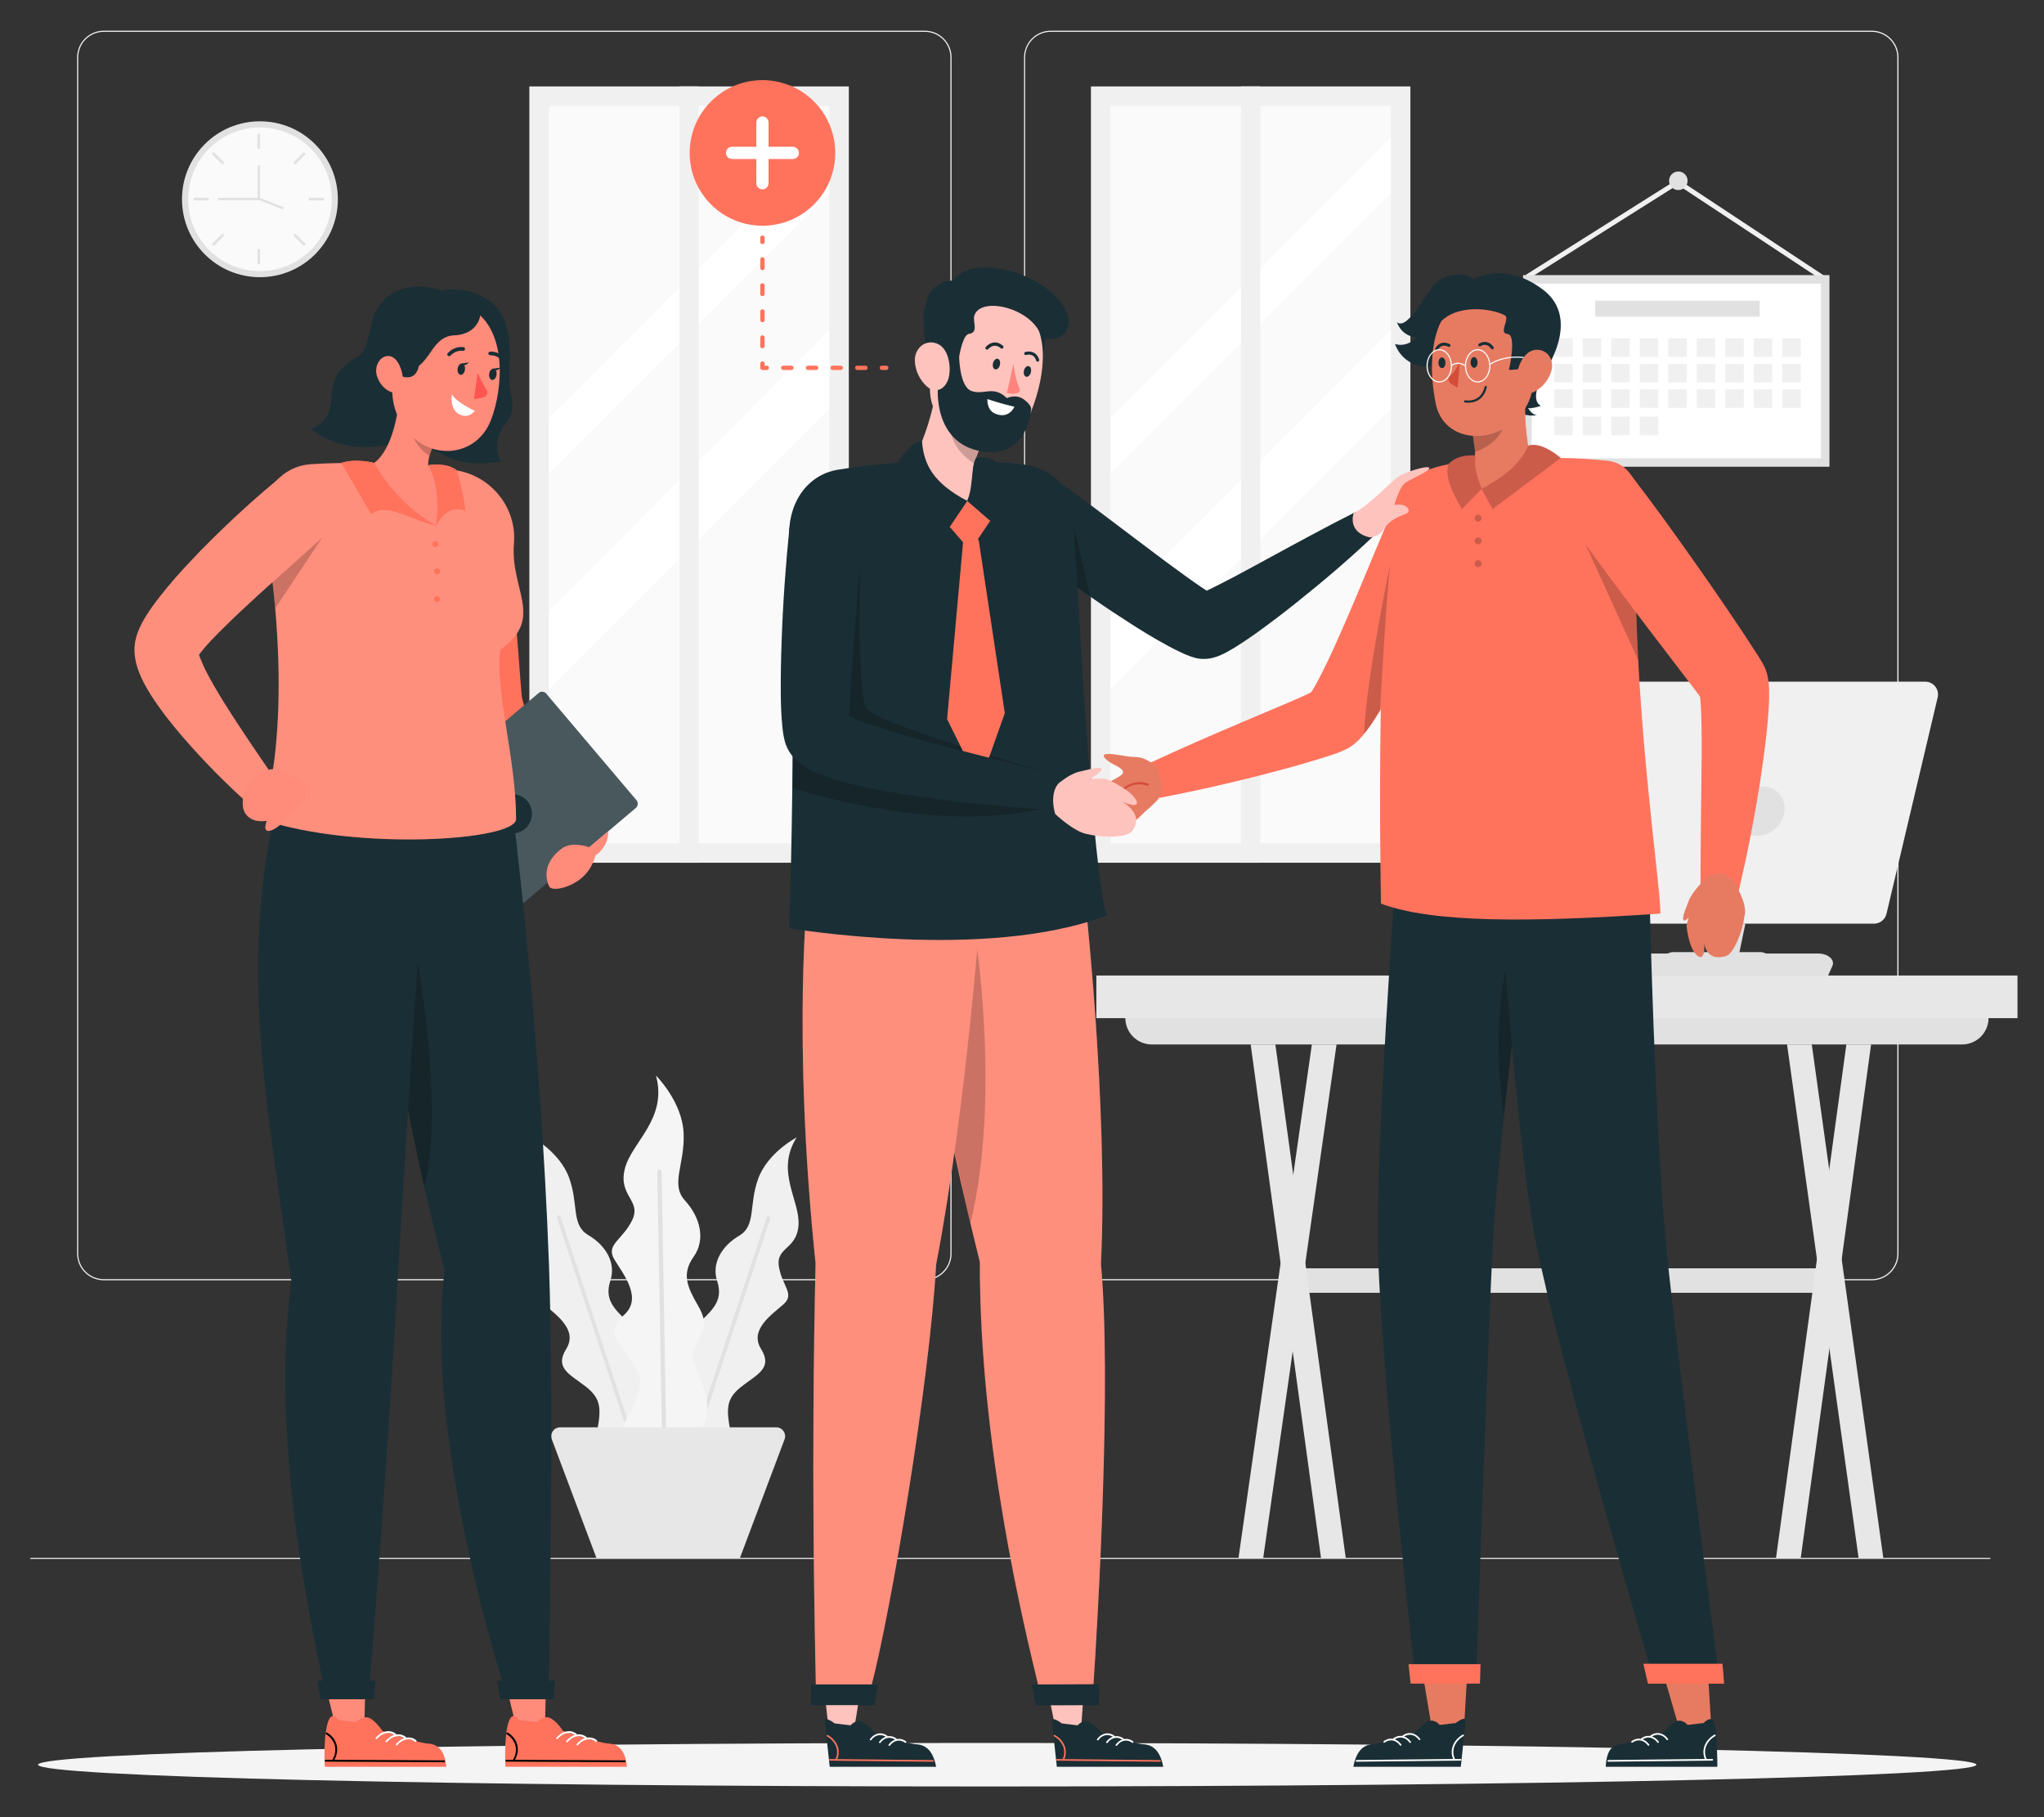 <?xml version="1.0" encoding="UTF-8"?>
<svg id="Layer_2" data-name="Layer 2" xmlns="http://www.w3.org/2000/svg" viewBox="0 0 540 480">
  <rect x="0" y="0" width="540" height="480" fill="#333333" stroke="none"/>
  <defs>
    <style>
      .cls-1 {
        fill: #ff735d;
      }

      .cls-1, .cls-2, .cls-3, .cls-4, .cls-5, .cls-6, .cls-7, .cls-8, .cls-9, .cls-10, .cls-11, .cls-12, .cls-13, .cls-14, .cls-15, .cls-16, .cls-17, .cls-18, .cls-19 {
        stroke-width: 0px;
      }

      .cls-2 {
        fill: #d54c38;
      }

      .cls-3 {
        fill: #e1e1e1;
      }

      .cls-4 {
        fill: #ff8b7b;
      }

      .cls-20, .cls-9, .cls-19 {
        opacity: .2;
      }

      .cls-6 {
        fill: #f5f5f5;
      }

      .cls-7 {
        fill: #f0f0f0;
      }

      .cls-8 {
        fill: none;
      }

      .cls-10 {
        fill: #1a2e35;
      }

      .cls-11 {
        fill: #e7e7e7;
      }

      .cls-12, .cls-19 {
        fill: #fff;
      }

      .cls-13 {
        fill: #fafafa;
      }

      .cls-14 {
        fill: #ff5551;
      }

      .cls-15 {
        fill: #f4f4f4;
      }

      .cls-16 {
        fill: #ffc3bd;
      }

      .cls-17 {
        fill: #e67b62;
      }

      .cls-18 {
        fill: #ff847f;
      }
    </style>
  </defs>
  <g id="Layer_2-2" data-name="Layer 2">
    <g>
      <g>
        <g>
          <g>
            <g>
              <path class="cls-7" d="m494.52,338.18h-216.94c-3.88,0-7.04-3.16-7.04-7.04V15.15c0-3.88,3.16-7.04,7.04-7.04h216.94c3.88,0,7.04,3.16,7.04,7.04v315.99c0,3.88-3.16,7.04-7.04,7.04ZM277.57,8.41c-3.71,0-6.74,3.02-6.74,6.74v315.99c0,3.71,3.02,6.74,6.74,6.74h216.94c3.71,0,6.74-3.02,6.74-6.74V15.15c0-3.71-3.02-6.74-6.74-6.74h-216.94Z"/>
              <path class="cls-7" d="m244.35,338.18H27.41c-3.88,0-7.04-3.16-7.04-7.04V15.15c0-3.88,3.16-7.04,7.04-7.04h216.94c3.88,0,7.04,3.16,7.04,7.04v315.99c0,3.88-3.16,7.04-7.04,7.04ZM27.41,8.41c-3.71,0-6.74,3.02-6.74,6.74v315.99c0,3.71,3.02,6.74,6.74,6.74h216.94c3.71,0,6.74-3.02,6.74-6.74V15.15c0-3.71-3.02-6.74-6.74-6.74H27.41Z"/>
            </g>
            <rect class="cls-3" x="8" y="411.48" width="517.82" height=".3"/>
          </g>
          <g>
            <g>
              <path class="cls-3" d="m525.35,268.9h-228.05c0,3.86,3.13,6.99,6.99,6.99h214.07c3.86,0,6.99-3.13,6.99-6.99h0Z"/>
              <rect class="cls-3" x="344.15" y="335.02" width="136.4" height="6.47"/>
              <polygon class="cls-11" points="475.73 411.56 494.32 275.89 487.79 275.89 469.2 411.56 475.73 411.56"/>
              <polygon class="cls-11" points="491.02 411.56 472.12 275.89 478.65 275.89 497.55 411.56 491.02 411.56"/>
              <polygon class="cls-11" points="333.72 411.56 353.1 275.89 346.58 275.89 327.19 411.56 333.72 411.56"/>
              <polygon class="cls-11" points="349 411.56 330.41 275.89 336.94 275.89 355.53 411.56 349 411.56"/>
              <rect class="cls-11" x="289.65" y="257.68" width="243.35" height="11.26"/>
            </g>
            <g>
              <path class="cls-3" d="m377.35,257.72h105.6l1.15-2.59c.72-1.63-1.16-3.26-3.77-3.26h-97.44c-1.75,0-3.28.75-3.77,1.85l-1.77,4Z"/>
              <path class="cls-7" d="m511.91,184.21l-13.52,57.17c-.36,1.52-1.72,2.6-3.29,2.6h-83.27c-2.18,0-3.79-2.03-3.29-4.15l13.52-57.17c.36-1.52,1.72-2.6,3.29-2.6h83.27c2.18,0,3.79,2.03,3.29,4.15Z"/>
              <path class="cls-3" d="m471.45,214.26c-.4,3.6-3.64,6.52-7.23,6.52s-6.19-2.92-5.8-6.52c.4-3.6,3.64-6.52,7.23-6.52s6.19,2.92,5.8,6.52Z"/>
              <path class="cls-3" d="m428.65,180.06l-14.39,63.92h-2.42c-2.18,0-3.79-2.03-3.29-4.15l13.52-57.17c.36-1.52,1.72-2.6,3.29-2.6h3.3Z"/>
              <polygon class="cls-3" points="452.77 243.98 449.93 257.56 458.28 257.56 461.11 243.98 452.77 243.98"/>
              <path class="cls-3" d="m437.76,255.26l1.71-2.4c.61-.86,1.6-1.37,2.65-1.37h22.88c1.21,0,2.32.67,2.88,1.74l1.15,2.2c.54,1.03-.21,2.26-1.37,2.26h-28.63c-1.26,0-1.99-1.42-1.26-2.44Z"/>
            </g>
          </g>
          <g>
            <polygon class="cls-7" points="403.76 73.7 403.07 72.61 443.26 47.29 482.46 73.18 481.75 74.25 443.24 48.82 403.76 73.7"/>
            <g>
              <rect class="cls-3" x="402.38" y="72.67" width="80.94" height="50.62"/>
              <rect class="cls-12" x="419.78" y="59.76" width="46.14" height="76.45" transform="translate(540.84 -344.86) rotate(90)"/>
              <g>
                <g>
                  <rect class="cls-7" x="410.6" y="89.38" width="4.89" height="4.89"/>
                  <rect class="cls-7" x="418.13" y="89.38" width="4.89" height="4.89"/>
                  <rect class="cls-7" x="425.66" y="89.38" width="4.89" height="4.89"/>
                  <rect class="cls-7" x="433.2" y="89.38" width="4.89" height="4.89"/>
                  <rect class="cls-7" x="440.73" y="89.38" width="4.89" height="4.89"/>
                  <rect class="cls-7" x="448.26" y="89.38" width="4.89" height="4.89"/>
                  <rect class="cls-7" x="455.79" y="89.38" width="4.89" height="4.89"/>
                  <rect class="cls-7" x="463.32" y="89.38" width="4.89" height="4.89"/>
                  <rect class="cls-7" x="470.85" y="89.38" width="4.89" height="4.89"/>
                </g>
                <g>
                  <rect class="cls-7" x="410.6" y="96.11" width="4.89" height="4.89"/>
                  <rect class="cls-7" x="418.13" y="96.11" width="4.89" height="4.89"/>
                  <rect class="cls-7" x="425.66" y="96.11" width="4.89" height="4.89"/>
                  <rect class="cls-7" x="433.2" y="96.11" width="4.89" height="4.89"/>
                  <rect class="cls-7" x="440.73" y="96.11" width="4.89" height="4.89"/>
                  <rect class="cls-7" x="448.26" y="96.11" width="4.89" height="4.89"/>
                  <rect class="cls-7" x="455.79" y="96.11" width="4.89" height="4.89"/>
                  <rect class="cls-7" x="463.32" y="96.11" width="4.89" height="4.89"/>
                  <rect class="cls-7" x="470.85" y="96.11" width="4.89" height="4.89"/>
                </g>
                <g>
                  <rect class="cls-7" x="410.6" y="102.83" width="4.89" height="4.89"/>
                  <rect class="cls-7" x="418.13" y="102.83" width="4.89" height="4.89"/>
                  <rect class="cls-7" x="425.66" y="102.83" width="4.89" height="4.89"/>
                  <rect class="cls-7" x="433.2" y="102.83" width="4.89" height="4.89"/>
                  <rect class="cls-7" x="440.73" y="102.83" width="4.89" height="4.89"/>
                  <rect class="cls-7" x="448.26" y="102.83" width="4.89" height="4.89"/>
                  <rect class="cls-7" x="455.79" y="102.83" width="4.89" height="4.89"/>
                  <rect class="cls-7" x="463.32" y="102.83" width="4.89" height="4.89"/>
                  <rect class="cls-7" x="470.85" y="102.83" width="4.89" height="4.89"/>
                </g>
                <g>
                  <rect class="cls-7" x="410.6" y="110.06" width="4.89" height="4.89"/>
                  <rect class="cls-7" x="418.13" y="110.06" width="4.89" height="4.89"/>
                  <rect class="cls-7" x="425.66" y="110.06" width="4.89" height="4.89"/>
                  <rect class="cls-7" x="433.2" y="110.06" width="4.89" height="4.89"/>
                </g>
              </g>
              <rect class="cls-3" x="421.44" y="79.43" width="43.46" height="4.22"/>
            </g>
            <path class="cls-3" d="m445.84,47.75c0,1.36-1.1,2.45-2.45,2.45s-2.45-1.1-2.45-2.45,1.1-2.45,2.45-2.45,2.45,1.1,2.45,2.45Z"/>
          </g>
          <g>
            <rect class="cls-7" x="288.21" y="22.83" width="84.4" height="205.06"/>
            <rect class="cls-13" x="293.36" y="27.98" width="74.1" height="194.77"/>
            <polygon class="cls-12" points="367.46 36.33 367.46 51.03 293.36 125.14 293.36 110.43 367.46 36.33"/>
            <polygon class="cls-12" points="367.46 87.18 367.46 107.92 293.36 182.02 293.36 161.27 367.46 87.18"/>
            <rect class="cls-7" x="327.86" y="22.83" width="5.1" height="205.06"/>
          </g>
          <g>
            <rect class="cls-7" x="139.85" y="22.83" width="84.4" height="205.06"/>
            <rect class="cls-13" x="145" y="27.98" width="74.1" height="194.77"/>
            <polygon class="cls-12" points="219.1 36.33 219.1 51.03 145 125.14 145 110.43 219.1 36.33"/>
            <polygon class="cls-12" points="219.1 87.18 219.1 107.92 145 182.02 145 161.27 219.1 87.18"/>
            <rect class="cls-7" x="179.5" y="22.83" width="5.1" height="205.06"/>
          </g>
          <g>
            <g>
              <path class="cls-7" d="m166.16,384.09s-10.2,2.26-8.68-4.86c1.52-7.12,1.4-9.74-2.74-12.98-4.15-3.23-8.32-4.83-5.14-9.95,3.17-5.12-2.85-9.1-5.96-11.86-3.11-2.76.4-4.84,1.23-10.05.82-5.21-4.78-4.43-5.22-10.99-.44-6.56,6.23-14.24.49-23.27,0,0,7.7,3.99,10.23,11.01,2.53,7.02.49,12.43,5.04,15.1,4.55,2.67,7.4,7.28,5.85,12.01-1.55,4.73.65,7.24,4.38,10.7,3.73,3.45,2.74,4.82,2.27,9.04-.46,4.22.47,3.22,4.74,8.99,4.27,5.77,4.38,15.22-6.48,17.11Z"/>
              <path class="cls-3" d="m167.61,383.77s-.04-.07-.05-.11l-20.41-61.95c-.09-.27.06-.55.32-.64,0,0,0,0,0,0,.26-.08.55.06.63.33l20.41,61.95s.02.1.03.15l-.94.28Z"/>
            </g>
            <g>
              <path class="cls-7" d="m184.57,383.96s10.15,2.25,8.64-4.83c-1.51-7.08-1.4-9.69,2.73-12.91,4.12-3.22,8.27-4.81,5.12-9.9-3.16-5.09,2.83-9.06,5.93-11.8,3.1-2.74-.4-4.81-1.22-9.99-.82-5.18,4.76-4.41,5.19-10.94.44-6.53-6.2-14.16-.49-23.15,0,0-7.66,3.97-10.18,10.95-2.52,6.98-.49,12.37-5.01,15.02-4.53,2.65-7.36,7.24-5.82,11.95,1.54,4.71-.65,7.2-4.36,10.64-3.71,3.43-2.72,4.8-2.26,9,.46,4.2-.46,3.21-4.71,8.94-4.25,5.74-4.36,15.14,6.44,17.02Z"/>
              <path class="cls-3" d="m182.19,383.37c0-.05,0-.1.03-.15l20.3-61.62c.09-.26.37-.41.63-.33,0,0,0,0,0,0,.26.09.41.37.32.64l-20.3,61.62s-.03.08-.05.11l-.93-.28Z"/>
            </g>
            <g>
              <path class="cls-6" d="m173.3,382.67s-11.68-.97-7.69-8.09c3.99-7.12,4.74-9.97,1.37-14.81-3.37-4.84-7.3-7.94-2.2-12.37,5.1-4.43-.03-10.7-2.45-14.68-2.42-3.99,2.04-5.05,4.65-10.35,2.61-5.31-3.65-6.33-1.94-13.51,1.71-7.18,11.4-13.18,8.26-24.76,0,0,6.92,6.84,7.3,15.19.38,8.35-3.61,13.48.38,17.85,3.99,4.37,5.51,10.25,2.28,14.81-3.23,4.56-1.71,7.97,1.14,12.91,2.85,4.94,1.33,6.08-.57,10.44-1.9,4.37-.57,3.61,2.09,11.2,2.66,7.59-.36,17.75-12.62,16.17Z"/>
              <path class="cls-3" d="m174.96,382.81s-.02-.09-.02-.13l-1.29-73.13c0-.31.24-.57.56-.58h.01c.31,0,.56.25.57.56l1.29,73.13c0,.06,0,.12-.02.17l-1.1-.02Z"/>
            </g>
            <path class="cls-11" d="m205.09,377.02h-57.11c-1.64,0-2.78,1.64-2.2,3.18l.85,2.24.53,1.42,1.53,4.07.54,1.42,1.57,4.18.53,1.42,6.28,16.68h37.83l6.28-16.68.53-1.42,1.57-4.18.54-1.42,1.53-4.07.53-1.42.85-2.24c.58-1.54-.56-3.18-2.2-3.18Z"/>
          </g>
          <g>
            <circle class="cls-3" cx="68.67" cy="52.63" r="20.59"/>
            <circle class="cls-13" cx="68.67" cy="52.63" r="18.97" transform="translate(5.41 111.65) rotate(-80.47)"/>
            <g>
              <rect class="cls-3" x="68.01" y="35.39" width=".71" height="3.96"/>
              <rect class="cls-3" x="68.01" y="65.81" width=".71" height="3.96"/>
            </g>
            <g>
              <rect class="cls-3" x="51.18" y="52.22" width="3.96" height=".71"/>
              <rect class="cls-3" x="81.6" y="52.22" width="3.96" height=".71"/>
            </g>
            <g>
              <rect class="cls-3" x="77.15" y="41.47" width="3.96" height=".71" transform="translate(-6.39 68.21) rotate(-45.01)"/>
              <rect class="cls-3" x="55.63" y="62.98" width="3.96" height=".71" transform="translate(-27.91 59.3) rotate(-45.01)"/>
            </g>
            <g>
              <rect class="cls-3" x="57.26" y="39.84" width=".71" height="3.96" transform="translate(-12.7 52.99) rotate(-45)"/>
              <rect class="cls-3" x="78.77" y="61.36" width=".71" height="3.96" transform="translate(-21.61 74.51) rotate(-45.01)"/>
            </g>
            <rect class="cls-3" x="71.17" y="50.11" width=".61" height="7.21" transform="translate(-4.69 100.54) rotate(-68.51)"/>
            <polygon class="cls-3" points="68.67 52.88 57.61 52.88 57.61 52.27 68.06 52.27 68.06 43.69 68.67 43.69 68.67 52.88"/>
          </g>
        </g>
        <path class="cls-15" d="m522.15,466.14c0,3.17-116.58,5.75-260.39,5.75s-251.7-2.57-251.7-5.75,107.89-5.75,251.7-5.75,260.39,2.57,260.39,5.75Z"/>
        <g>
          <circle class="cls-1" cx="201.43" cy="40.39" r="19.23" transform="translate(30.44 154.27) rotate(-45)"/>
          <path class="cls-12" d="m211.07,40.38h0c0,.9-.72,1.62-1.62,1.62h-6.41v6.41c0,.89-.72,1.61-1.61,1.61s-1.62-.72-1.62-1.61v-6.41h-6.41c-.89,0-1.61-.72-1.61-1.61h0c0-.9.72-1.62,1.61-1.62h6.41v-6.41c0-.89.72-1.61,1.62-1.61s1.61.72,1.61,1.61v6.41h6.41c.9,0,1.62.72,1.62,1.61Z"/>
          <path class="cls-1" d="m201.43,64.49c-.32,0-.57-.26-.57-.57v-1.15c0-.32.26-.57.57-.57s.57.26.57.57v1.15c0,.32-.26.57-.57.57Zm.57,26.94v-2.29c0-.32-.26-.57-.57-.57s-.57.26-.57.57v2.29c0,.32.26.57.57.57s.57-.26.57-.57Zm0-6.88v-2.29c0-.32-.26-.57-.57-.57s-.57.26-.57.57v2.29c0,.32.26.57.57.57s.57-.26.57-.57Zm0-6.88v-2.29c0-.32-.26-.57-.57-.57s-.57.26-.57.57v2.29c0,.32.26.57.57.57s.57-.26.57-.57Zm0-6.88v-2.29c0-.32-.26-.57-.57-.57s-.57.26-.57.57v2.29c0,.32.26.57.57.57s.57-.26.57-.57Zm1.15,26.37c0-.32-.26-.57-.57-.57h-.57v-.57c0-.32-.26-.57-.57-.57s-.57.26-.57.57v1.15c0,.32.26.57.57.57h1.15c.32,0,.57-.26.57-.57Zm26.07,0c0-.32-.26-.57-.57-.57h-2.17c-.32,0-.57.26-.57.57s.26.57.57.57h2.17c.32,0,.57-.26.57-.57Zm-6.52,0c0-.32-.26-.57-.57-.57h-2.17c-.32,0-.57.26-.57.57s.26.57.57.57h2.17c.32,0,.57-.26.57-.57Zm-6.52,0c0-.32-.26-.57-.57-.57h-2.17c-.32,0-.57.26-.57.57s.26.57.57.57h2.17c.32,0,.57-.26.57-.57Zm-6.52,0c0-.32-.26-.57-.57-.57h-2.17c-.32,0-.57.26-.57.57s.26.57.57.57h2.17c.32,0,.57-.26.57-.57Zm25.05,0c0-.32-.26-.57-.57-.57h-1.15c-.32,0-.57.26-.57.57s.26.57.57.57h1.15c.32,0,.57-.26.57-.57Z"/>
        </g>
        <g>
          <g>
            <polygon class="cls-17" points="450.95 437.62 452.15 456.91 443.93 457.56 438.41 438.59 450.95 437.62"/>
            <path class="cls-10" d="m445.85,455.64s-1.26-1.56-2.86-1.03c-1.6.53-3.69,3.15-3.69,3.15,0,0-8.67,2.78-11.01,2.93-2.34.15-3.88,1.65-4.07,6h29.49s0-10.23-1-12c-.87-1.54-2.61.44-2.61.44l-4.24.51Z"/>
            <path class="cls-12" d="m424.88,465.35c1.7-.02,3.41-.04,5.11-.06,7.45-.08,14.92-.16,22.37-.23.29,0,.29-.44,0-.44-.5,0-1.01,0-1.51,0,0-.02,0-.03,0-.05-1.08-2.37.17-4.79,2.3-6,.25-.14.03-.52-.22-.37-2.32,1.31-3.59,3.89-2.53,6.43l-3.16.03c-7.45.08-14.91.16-22.36.24-.29,0-.29.44,0,.44Z"/>
            <path class="cls-12" d="m440.3,459.55c-.99-1.39-2.66-1.78-4.06-.73-.23.17-.45-.21-.22-.38,1.61-1.2,3.54-.68,4.66.89.16.23-.22.45-.38.22h0Z"/>
            <path class="cls-12" d="m437.86,460.29c-.99-1.39-2.66-1.78-4.06-.73-.23.17-.45-.21-.22-.38,1.61-1.2,3.54-.68,4.66.89.16.23-.22.45-.38.22h0Z"/>
            <path class="cls-12" d="m435.33,461.03c-.99-1.39-2.66-1.78-4.06-.73-.23.17-.45-.21-.22-.38,1.61-1.2,3.54-.68,4.66.89.16.23-.22.45-.38.22h0Z"/>
          </g>
          <g>
            <polygon class="cls-17" points="387.9 437.42 386.75 456.9 378.45 457.56 375.24 438.4 387.9 437.42"/>
            <path class="cls-10" d="m380.36,455.64s-1.26-1.56-2.86-1.03c-1.6.53-3.69,3.15-3.69,3.15,0,0-8.67,2.78-11.01,2.93-2.34.15-4.39,1.46-5.27,6h28.39s1.12-10.24,1.29-12c.17-1.76-2.61.44-2.61.44l-4.24.51Z"/>
            <path class="cls-12" d="m358.38,465.35c1.7-.02,3.41-.04,5.11-.06,7.45-.08,14.92-.16,22.37-.23.29,0,.29-.44,0-.44-.5,0-1.01,0-1.51,0,0-.02,0-.03,0-.05-1.08-2.37.17-4.79,2.3-6,.25-.14.03-.52-.22-.37-2.32,1.31-3.59,3.89-2.53,6.43l-3.16.03c-7.45.08-14.91.16-22.36.24-.29,0-.29.44,0,.44Z"/>
            <path class="cls-12" d="m374.82,459.55c-.99-1.39-2.66-1.78-4.06-.73-.23.17-.45-.21-.22-.38,1.61-1.2,3.54-.68,4.66.89.16.23-.22.45-.38.22h0Z"/>
            <path class="cls-12" d="m372.37,460.29c-.99-1.39-2.66-1.78-4.06-.73-.23.17-.45-.21-.22-.38,1.61-1.2,3.54-.68,4.66.89.16.23-.22.45-.38.22h0Z"/>
            <path class="cls-12" d="m369.85,461.03c-.99-1.39-2.66-1.78-4.06-.73-.23.17-.45-.21-.22-.38,1.61-1.2,3.54-.68,4.66.89.16.23-.22.45-.38.22h0Z"/>
          </g>
          <path class="cls-10" d="m368.55,234.37s-4.85,65.12-4.53,93.72c.33,29.75,10.03,116.31,10.03,116.31h15.89s2.93-85.04,4.35-114.26c1.55-31.85,11.07-100.99,11.07-100.99l-36.81,5.22Z"/>
          <path class="cls-9" d="m397.33,294.7c1.24-11.68,2.68-23.76,3.98-34.31l-1.86-11.14s-6.23,17.39-2.12,45.45Z"/>
          <path class="cls-1" d="m391.14,439.59c-.03,1.72-.16,5.13-.16,5.13h-18.31l-.55-5.13h19.02Z"/>
          <path class="cls-10" d="m395.66,229.15s4.82,71.72,10.01,98.57c5.68,29.4,31.45,116.68,31.45,116.68h17.18s-11.03-84.67-13.97-113.78c-3.19-31.6-4.57-95.4-4.57-95.4l-40.09-6.07Z"/>
          <path class="cls-1" d="m455.06,439.47c.17,1.76.43,5.26.43,5.26h-20.12l-1.21-5.26h20.89Z"/>
          <path class="cls-1" d="m438.67,241.32c-34.34,2.34-60.16,2.52-73.84-2.64-.95-60.47,1.16-98.08,4.01-107.28.77-2.47,2.45-4.54,4.75-5.71,2.36-1.22,5.98-2.64,10.83-3.36,7.19-1.07,19.1-1.38,27.34-1.36,4.52.01,9.17.36,13,.74,4.75.49,7.86,4.74,7.66,9.52-.41,9.19-.44,18.5-.23,27.62.13,5.26.34,10.44.6,15.52,1.72,32.42,5.82,59.88,5.88,66.95Z"/>
          <path class="cls-9" d="m432.79,174.37l-14.75-32.42,14.15,16.9c.13,5.26.34,10.44.6,15.52Z"/>
          <path class="cls-10" d="m389.39,73.9c-1.81-1.97-7.9-2.14-10.8,1.66-3.09,4.05-7.02,11.55-9.52,9.56,0,0,1.03,3.71,5.27,4,0,0-2.53,2.77-5.79,1.75,0,0,1.45,5.12,7.54,6.01,5.59.81,13.36-15.19,14.6-17.81,0-2.89-.23-2.78-1.3-5.16Z"/>
          <path class="cls-10" d="m392.86,74.61c4.96-.55,10,.85,13.78,4.11,2.47,2.13,4.39,4.95,3.54,8.3-1.99,7.82-7.27,20.45-7.27,20.45l-23.7-18.22s-.12-7.6,3.69-11.37c1.99-1.96,6.29-2.86,9.96-3.27Z"/>
          <path class="cls-10" d="m388.51,74.18s8.16-5.82,19.02,2.25c10.86,8.07-.05,22.7-.05,22.7,0,0-3.48,6.47-.41,8.06,0,0-1.94.76-3.38.6,0,0,1.05,1.96,2.4,1.79,0,0-1.88.75-5.22-.74-3.34-1.49-12.36-34.66-12.36-34.66Z"/>
          <path class="cls-17" d="m389.03,114.51h0s.02.07.03.11l.65,4.74c-.02.95-.12,1.88-.3,2.78-.15.76-.36,1.49-.61,2.18-1.18,1.26-2.05,4.34,1.54,4.79,4.52.59,13.64-5,14.19-6.96-1.33-6.44-2.19-13.89-1.12-19.76l-5.85,4.95-8.5,7.17Z"/>
          <path class="cls-9" d="m389.05,114.62l.65,4.74c2.99-.94,6.3-3.36,7.35-6.29.74-2.12.01-4.27-.85-4.49l-7.15,6.04Z"/>
          <path class="cls-17" d="m378.79,103.59c.14,1.03.32,2.05.52,3.06,1.8,8.91,12.26,10.99,19.61,5.5.01-.01.01-.02.02-.02.65-.49,1.28-1.03,1.88-1.65,4.85-4.98,4.32-9.33,4.88-18.99.55-9.65-8.95-16.89-18.24-13.06-8.57,3.53-10.13,14.85-8.67,25.16Z"/>
          <path class="cls-10" d="m390.35,95.73c.01.78-.39,1.42-.9,1.42-.51,0-.93-.62-.94-1.4-.01-.78.39-1.42.9-1.42.51,0,.93.62.94,1.4"/>
          <path class="cls-10" d="m381.87,95.82c.01.78-.39,1.42-.9,1.42-.51,0-.93-.62-.94-1.4-.01-.78.39-1.42.9-1.42.51,0,.93.62.94,1.4"/>
          <path class="cls-10" d="m387.28,106.35c-.16-.02-.26-.04-.27-.04-.16-.03-.26-.19-.23-.35.03-.16.19-.26.35-.23.16.03,4.01.79,5.09-3.55.04-.16.2-.26.36-.22.16.04.26.2.22.36-1.05,4.22-4.53,4.14-5.53,4.03Z"/>
          <path class="cls-10" d="m405.69,92.4s-2.4,1.79-2.9,4.24c-.15.73-.65.81-.65.81l-3.5.28s2.14-9.31-.37-9.51c-2.5-.19.73-4.1-.69-4.9-3.34-1.89-12.94-3.19-17.37,2.13,0,0,1.7-5.58,6.64-8.09,4.95-2.5,14.2-2,17.34,2.98,3.14,4.97,1.5,12.05,1.5,12.05Z"/>
          <path class="cls-17" d="m409.87,97.92c-.7,2.51-2.49,4.47-4.38,5.49-2.83,1.54-4.96-.82-4.78-3.87.17-2.74,1.85-6.85,4.98-7.13,3.08-.28,4.98,2.64,4.18,5.51"/>
          <path class="cls-10" d="m379.55,92.59c.13,0,.26-.07.33-.2.31-.56.71-.91,1.19-1.04.78-.21,1.55.22,1.56.23.18.11.42.05.52-.14.11-.18.05-.42-.14-.53-.04-.02-1.05-.61-2.15-.31-.68.19-1.24.66-1.66,1.41-.1.19-.04.42.15.52.06.03.13.05.19.05Z"/>
          <path class="cls-10" d="m394.28,92.28c.06,0,.11-.02.16-.05.18-.11.25-.34.14-.52-.02-.04-.61-1.05-1.72-1.33-.69-.18-1.4-.04-2.14.4-.18.11-.24.35-.13.53.11.18.35.24.53.13.55-.33,1.06-.44,1.54-.32.79.2,1.24.97,1.25.98.08.13.22.2.36.19Z"/>
          <path class="cls-2" d="m385.7,95.07s-.56,2.49-2.52,4.15c-1.96,1.67,1.93,3.12,1.93,3.12l.59-7.27Z"/>
          <path class="cls-12" d="m402.42,94.27c-4.9-.49-7.95,1.25-8.72,1.76-.23-2.14-1.62-3.8-3.32-3.8-1.79,0-3.25,1.84-3.35,4.15-1.75-1.04-2.97-.42-3.45-.06-.12-2.28-1.57-4.1-3.34-4.1s-3.37,1.98-3.37,4.41,1.51,4.4,3.37,4.4,3.34-1.94,3.36-4.34c.16-.16,1.38-1.27,3.42.03.04,2.38,1.53,4.31,3.36,4.31s3.37-1.98,3.37-4.4c0-.09-.02-.18-.02-.27.35-.26,3.41-2.34,8.66-1.8.08.01.16-.05.16-.13,0-.08-.05-.16-.13-.16Zm-22.18,6.47c-1.69,0-3.07-1.84-3.07-4.1s1.38-4.11,3.07-4.11,3.07,1.84,3.07,4.11-1.38,4.1-3.07,4.1Zm10.14,0c-1.69,0-3.07-1.84-3.07-4.1s1.38-4.11,3.07-4.11,3.07,1.84,3.07,4.11-1.38,4.1-3.07,4.1Z"/>
          <path class="cls-1" d="m368.23,133.82l-10.3,24.65c-1.73,4.08-3.49,8.14-5.28,12.11-.89,1.98-1.81,3.94-2.74,5.82s-1.87,3.73-2.77,5.25c-.28.49-.6.97-.79,1.24h-.01s-1.33.65-1.33.65l-1.46.66-3,1.31-12.35,5.23c-8.29,3.52-16.6,7.14-24.82,10.97l2.9,9.05c8.97-1.7,17.82-3.71,26.66-5.95,4.4-1.16,8.81-2.3,13.24-3.64l3.36-1.02,1.7-.54,1.81-.62.68-.25.31-.13,1.24-.54c.23-.11.38-.17.65-.3.26-.16.52-.3.76-.47.25-.16.5-.34.65-.44.73-.56,1.21-1.01,1.64-1.44.54-.55.98-1.06,1.37-1.52.73-.88,1.26-1.63,1.8-2.39.91-1.32,1.7-2.59,2.45-3.83.55-.9,1.06-1.78,1.56-2.65,1.18-2.11,2.28-4.2,3.35-6.28,2.15-4.16,4.1-8.34,6.03-12.52,3.8-8.38,7.35-16.73,10.57-25.36l-17.87-7.03Zm-21.33,48.8l-.07.05-.05.02.12-.08s.07-.05.11-.06l-.11.07Z"/>
          <path class="cls-9" d="m367.31,148.9c-1,7.14-2.7,38.67-2.7,38.67,0,0,0,.02-.01.08-.74,1.24-1.54,2.51-2.45,3.83-.54.76-1.07,1.51-1.8,2.39.66-15.14,6.96-44.97,6.96-44.97Z"/>
          <path class="cls-17" d="m307.02,207.9c-.47-3.05-1.38-5.19-1.38-5.19,0,0-2.49-2.66-5.49-2.73-3.01-.07-5.39-.92-7.64-.82-2.24.11.14,1.97,1.61,2.71,1.47.74,3.12,1.59,2.39,2.6-.73,1.01-10.53,5.44-11.39,6.96-.86,1.52.95,1.3.95,1.3,0,0-2.19,1.01-2.15,2.19.04,1.18,1.6.96,1.6.96,0,0-1.45.73-.82,1.69.33.51,2.82.11,5.17-.37-.49.23-.83.52-.88.88-.22,1.47,3.02.98,5.61.65,2.59-.33,5.23-1.51,7.03-3.47,1.8-1.97,5.86-4.32,5.39-7.37Zm-13.02,8.45c.11-.02.19-.02.22-.02,0,0-.08,0-.22.02Z"/>
          <path class="cls-2" d="m285.93,215.98c2.51-1.14,5.05-2.19,7.62-3.14.27.67.59,1.3.95,1.93.19.3.58-.09.4-.39-1.1-1.87-1.78-4.01-2-6.32-.04-.37-.53-.25-.49.12.06.58.14,1.13.25,1.68-.04-.03-.09-.02-.14,0-2.06.59-4.04,1.43-5.96,2.53-.29.17-.1.7.21.52,1.87-1.07,3.82-1.9,5.82-2.47.08-.03.13-.08.16-.15.15.7.35,1.39.6,2.05-2.56.95-5.1,1.99-7.62,3.14-.3.14-.1.65.2.52Z"/>
          <path class="cls-2" d="m295.55,210.17c1.94-2.63,4.88-3.62,7.6-2.62.31.12.5-.44.19-.55-2.95-1.09-6.09.02-8.19,2.84-.21.3.19.61.4.33Z"/>
          <path class="cls-1" d="m430.79,125.36c5.86,7.62,11.47,15.4,17.01,23.26,2.77,3.92,5.51,7.88,8.22,11.86,2.74,4,5.36,7.95,8.1,12.21l.52.82.64,1.04.31.52.08.13.28.52.3.62c.1.22.19.43.22.54.2.54.38,1.14.44,1.46l.13.58.08.46c.2,1.2.23,2.04.26,2.85.02.79.02,1.53,0,2.23-.07,2.79-.28,5.29-.52,7.8-.5,4.98-1.19,9.81-1.93,14.62-1.5,9.62-3.38,19.09-5.6,28.56l-10.07-1.2c0-9.57.11-19.18.24-28.66.06-4.74.09-9.48.01-14.07-.03-2.28-.1-4.58-.28-6.58-.04-.5-.1-.96-.16-1.37-.06-.38-.14-.74-.17-.72,0,0,0,.02,0,.02l.02.15s.08.35.18.6l.13.33c.06.14.13.28.2.42l.18.32-.04-.06-.17-.23-.83-1.13c-2.7-3.64-5.71-7.45-8.56-11.24-2.9-3.79-5.81-7.59-8.68-11.42-5.75-7.64-11.48-15.33-16.98-23.16l16.43-12.09Z"/>
          <path class="cls-17" d="m459.12,234.85c-2.19-5.7-7.1-4.24-8.55-2.8,0,0-3.65,3.69-4.39,5.8-.74,2.11-1.82,4.18-1.45,5.14.18.45.81-.03,1.44-.66-.38,1.11-.62,2.01-.58,2.45,0,0,.55,5.83,2.82,7.65,2.27,1.82,1.84-3.42,1.84-3.42,0,0,.27,5.19,5.76,3.52,2.1-.64,4.44-6.87,4.81-10.34.96-2.95-1.72-7.35-1.72-7.35Z"/>
          <path class="cls-1" d="m389.8,120.31s-4.68-.51-7.17,2.33c-1,3.49,1.2,7.65,3.59,11.85l5.18-5.34c.35,0-2.33-4.55-1.59-8.84Z"/>
          <path class="cls-9" d="m389.8,120.31s-4.68-.51-7.17,2.33c-1,3.49,1.2,7.65,3.59,11.85l5.18-5.34c.35,0-2.33-4.55-1.59-8.84Z"/>
          <path class="cls-1" d="m403.71,117.75c-2.22,5.11-6.94,8.48-12.32,11.39l2.92,5.34,18.04-13.51s-5.2-4.58-8.64-3.22Z"/>
          <path class="cls-9" d="m403.71,117.75c-2.22,5.11-6.94,8.48-12.32,11.39l2.92,5.34,18.04-13.51s-5.2-4.58-8.64-3.22Z"/>
          <path class="cls-9" d="m391.42,136.85c0,.51-.41.92-.92.92s-.92-.41-.92-.92.41-.92.92-.92.92.41.92.92Z"/>
          <path class="cls-9" d="m391.42,142.88c0,.51-.41.92-.92.92s-.92-.41-.92-.92.41-.92.92-.92.92.41.92.92Z"/>
          <path class="cls-9" d="m391.42,148.9c0,.51-.41.92-.92.92s-.92-.41-.92-.92.41-.92.92-.92.92.41.92.92Z"/>
        </g>
        <g>
          <g>
            <polygon class="cls-16" points="276.52 444.87 278.98 457.33 285.57 457.33 286.44 444.87 276.52 444.87"/>
            <path class="cls-10" d="m284.7,455.75s1.25-1.54,2.83-1.02c1.58.53,3.66,3.12,3.66,3.12,0,0,8.59,2.75,10.91,2.9,2.32.14,4.35,1.45,5.22,5.94h-28.12s-1.11-10.15-1.28-11.89,2.58.43,2.58.43l4.2.51Z"/>
            <path class="cls-1" d="m306.48,465.35c-1.69-.02-3.37-.03-5.07-.05-7.39-.07-14.77-.16-22.16-.23-.28,0-.28-.44,0-.43.5,0,1,0,1.5.02,0-.02,0-.04.02-.06,1.06-2.35-.17-4.74-2.29-5.94-.25-.13-.02-.51.22-.37,2.3,1.3,3.56,3.86,2.5,6.38,1.04.02,2.08.02,3.13.03,7.38.07,14.77.16,22.15.23.28,0,.28.44,0,.43Z"/>
            <path class="cls-12" d="m290.19,459.62c.98-1.37,2.63-1.76,4.02-.73.22.17.44-.21.22-.38-1.59-1.19-3.51-.67-4.61.88-.16.23.21.45.38.22h0Z"/>
            <path class="cls-12" d="m292.61,460.35c.98-1.37,2.63-1.76,4.02-.73.22.17.44-.21.22-.38-1.59-1.19-3.51-.67-4.61.88-.16.23.21.45.38.22h0Z"/>
            <path class="cls-12" d="m295.12,461.08c.98-1.37,2.63-1.76,4.02-.73.22.17.44-.21.22-.38-1.59-1.19-3.51-.67-4.61.88-.16.23.21.45.38.22h0Z"/>
          </g>
          <g>
            <polygon class="cls-16" points="217.62 444.96 218.98 457.33 225.57 457.33 227.54 444.96 217.62 444.96"/>
            <path class="cls-10" d="m224.7,455.75s1.25-1.54,2.83-1.02c1.58.53,3.66,3.12,3.66,3.12,0,0,8.59,2.75,10.91,2.9,2.32.14,4.35,1.45,5.22,5.94h-28.12s-1.11-10.15-1.28-11.89,2.58.43,2.58.43l4.2.51Z"/>
            <path class="cls-1" d="m246.48,465.35c-1.69-.02-3.37-.03-5.07-.05-7.39-.07-14.77-.16-22.16-.23-.28,0-.28-.44,0-.43.5,0,1,0,1.5.02,0-.02,0-.04.02-.06,1.06-2.35-.17-4.74-2.29-5.94-.25-.13-.02-.51.22-.37,2.3,1.3,3.56,3.86,2.5,6.38,1.04.02,2.08.02,3.13.03,7.38.07,14.77.16,22.15.23.28,0,.28.44,0,.43Z"/>
            <path class="cls-12" d="m230.19,459.62c.98-1.37,2.63-1.76,4.02-.73.22.17.44-.21.22-.38-1.59-1.19-3.51-.67-4.61.88-.16.23.21.45.38.22h0Z"/>
            <path class="cls-12" d="m232.61,460.35c.98-1.37,2.63-1.76,4.02-.73.22.17.44-.21.22-.38-1.59-1.19-3.51-.67-4.61.88-.16.23.21.45.38.22h0Z"/>
            <path class="cls-12" d="m235.12,461.08c.98-1.37,2.63-1.76,4.02-.73.22.17.44-.21.22-.38-1.59-1.19-3.51-.67-4.61.88-.16.23.21.45.38.22h0Z"/>
          </g>
          <path class="cls-1" d="m274.33,445.31h14.53c1.26-18.71,4.81-80.71,2-111.38,2.02-42.57-4.48-99.07-4.48-99.07h-46.03s3.37,37.81,18.51,98.46c-.1,48.05,11.62,96.08,15.47,112Z"/>
          <path class="cls-19" d="m274.33,445.31h14.53c1.26-18.71,4.81-80.71,2-111.38,2.02-42.57-4.48-99.07-4.48-99.07h-46.03s3.37,37.81,18.51,98.46c-.1,48.05,11.62,96.08,15.47,112Z"/>
          <path class="cls-9" d="m256.38,323.12c8.32-33.99,1.01-78.06,1.01-78.06l-7.18,50.34,6.17,27.72Z"/>
          <polygon class="cls-10" points="272.6 444.95 273.67 450.47 290.33 450.4 290.34 444.87 272.6 444.95"/>
          <path class="cls-1" d="m215.54,445.85h14.53c5.18-19.25,15.58-81.13,17.24-111.81,8.23-42.57,12.17-99.18,12.17-99.18h-46.03s-4.28,38.25,2.01,98.89c-1.22,52.87-.25,95.65.08,112.1Z"/>
          <path class="cls-19" d="m215.54,445.85h14.53c5.18-19.25,15.58-81.13,17.24-111.81,8.23-42.57,12.17-99.18,12.17-99.18h-46.03s-4.28,38.25,2.01,98.89c-1.22,52.87-.25,95.65.08,112.1Z"/>
          <polygon class="cls-10" points="214.27 444.93 214.24 450.41 231.04 450.41 231.92 444.94 214.27 444.93"/>
          <path class="cls-10" d="m292.4,241.8c-31.93,12.27-83.93,3.37-83.93,3.37.35-8.75.67-22.29.85-37.04.05-3.96.08-8.01.11-12.07.05-7.8.05-15.68-.01-23.1-.01-.6-.01-1.2-.02-1.79-.04-3.65-.1-7.18-.17-10.51-.01-.41-.01-.82-.02-1.22-.14-6.57-.38-12.37-.68-17.02-.59-8.75,4.18-16.9,12.83-18.35,2.63-.44,5.47-.84,8.43-1.15.7-.08,1.42-.14,2.14-.22,8.2-.8,17.2-1.16,25.41-.92.41,0,.83.01,1.24.02.2.01.44.01.65.02.35.01.72.02,1.07.05,3.65.14,7.13.42,10.24.83,7.06.91,13.32,6.48,13.44,13.61.11,6.53.74,20.32,1.67,35.88.36,5.88.76,12.04,1.19,18.14,1.67,24.02,3.79,47.29,5.59,51.49Z"/>
          <path class="cls-9" d="m227.17,148.9s-.69,33.9,1.57,38.02c2.26,4.12,45.86,16.56,45.86,16.56-21.83-2.97-42.94-6.29-54.11-14.61l6.69-39.97Z"/>
          <path class="cls-9" d="m276.09,213.44c-25.41,6.01-55.13-1.7-66.77-5.31.05-3.96.08-8.01.11-12.07,17.9,13.24,66.66,17.38,66.66,17.38Z"/>
          <polygon class="cls-1" points="254.49 142.51 250.21 189.97 258.77 207.21 265.46 188.37 258.54 142.51 254.49 142.51"/>
          <polygon class="cls-1" points="255.51 132.3 250.89 139.15 256.32 145.44 261.76 137.35 255.51 132.3"/>
          <path class="cls-10" d="m264.91,75.42c-4.99-1.77-10.53-1.55-15.23.9-3.07,1.6-5.73,4.04-5.67,7.71.15,8.56,2.54,22.88,2.54,22.88l28.9-13.06s2.1-7.17-1.28-11.74c-2.51-3.4-5.57-5.37-9.26-6.68Z"/>
          <path class="cls-10" d="m254.12,74.7s-3.9-2.18-7.83,1.87c-3.27,3.38-1.84,14.37-1.84,14.37l9.67-16.24Z"/>
          <path class="cls-10" d="m251.22,75.61s1.13-6.53,13.05-4.58c11.92,1.95,21.37,11.8,17.02,16.95-4.19,4.96-17.02-3.3-17.02-3.3l-13.05-9.07Z"/>
          <path class="cls-16" d="m259.18,117.55h0s-.03.07-.05.11l-1.82,4.74c-.21.98-.33,1.97-.36,2.94-.03.82.02,1.62.1,2.4.91,1.59,1.06,4.97-2.75,4.58-4.81-.49-12.97-8.04-13.05-10.2,2.94-6.33,5.73-14.25,6.05-20.56l4.84,6.53,7.04,9.46Z"/>
          <path class="cls-10" d="m255.51,132.3c1.14-2.51,1.13-5.54,1.53-8.26,0,0,.21-2.02.8-3.02,0,0,3.3-.77,5.22.97.77,5.26.16,10.48-1.39,15.66l-6.15-5.36Z"/>
          <path class="cls-10" d="m237.26,122.23s2.67-5.13,6.32-5.75c.44,6.19,2.96,11.09,11.93,15.82l-5.3,7.86c-7.38-6.03-11.52-12-12.95-17.93Z"/>
          <g class="cls-20">
            <path class="cls-5" d="m259.13,117.66l-1.82,4.74c-2.86-1.7-5.69-5-6.06-8.28-.25-2.37,1.02-4.41,1.97-4.43l5.91,7.98Z"/>
          </g>
          <path class="cls-16" d="m272.41,108.77c-.4,1.03-.83,2.04-1.28,3.03-4.02,8.77-15.33,8.37-21.58.91,0-.01,0-.03-.02-.03-.55-.66-1.07-1.38-1.54-2.16-3.8-6.32-2.2-10.68-.43-20.79,1.77-10.1,13.34-15.27,22-9.06,8,5.73,6.86,17.8,2.84,28.09Z"/>
          <path class="cls-10" d="m253.38,93.63s-.05,8.44,3.25,9.64,5.76-1.6,9.38,1.9c0,0,2.38-1.25,4.57.4,2.19,1.65,1.82,2.63,1.82,2.63,0,0-.84,12.58-12.36,11.13-11.52-1.46-12.92-12.76-12.12-18.76l2.27-7.45,3.18.52Z"/>
          <path class="cls-12" d="m260.87,105.4s3.01,1.09,7.14,2.05c0,0-1.46,3.38-5.11,1.81-2.33-1-2.03-3.87-2.03-3.87Z"/>
          <path class="cls-10" d="m270.44,79.74c-4.5-3.78-14.18-5.51-18.63-1.14-4.45,4.37-4.47,12.08-4.47,12.08,0,0-.12,1.39.74,2.31.08.08.18.22.29.39l5.01.82c.4-2.06,1.23-5.83,2.64-6.02,2.64-.37.84-3.27,1.41-4.9,1.84-5.3,16.26-1.68,17.91,6.43,0,0-.4-6.18-4.9-9.96Z"/>
          <path class="cls-16" d="m241.69,95.36c.11,2.76,1.49,5.22,3.19,6.73,2.55,2.28,5.33.36,5.87-2.84.49-2.87-.24-7.52-3.41-8.57-3.12-1.04-5.78,1.52-5.65,4.68"/>
          <path class="cls-10" d="m262.34,95.95c-.19.77.07,1.5.58,1.62.51.12,1.07-.41,1.25-1.18.19-.77-.07-1.5-.58-1.62-.51-.12-1.07.41-1.25,1.18"/>
          <path class="cls-10" d="m270.52,97.89c-.19.77.07,1.5.58,1.62.51.12,1.07-.41,1.25-1.18.19-.77-.07-1.5-.58-1.62-.51-.12-1.07.41-1.25,1.18"/>
          <path class="cls-10" d="m274.05,95.54c-.14-.03-.25-.14-.3-.28-.19-.65-.51-1.11-.97-1.36-.76-.41-1.66-.15-1.67-.14-.21.07-.44-.05-.51-.27-.07-.21.05-.44.27-.51.05-.02,1.23-.37,2.3.2.66.36,1.12.98,1.37,1.85.06.22-.06.44-.28.5-.07.02-.14.02-.21,0Z"/>
          <path class="cls-10" d="m260.67,92.35c-.06-.02-.12-.05-.18-.09-.19-.16-.21-.43-.06-.62.04-.04.9-1.07,2.2-1.18.81-.07,1.6.22,2.34.87.18.16.2.44.04.62-.16.18-.44.2-.62.04-.55-.48-1.12-.7-1.68-.66-.93.07-1.6.86-1.6.86-.11.13-.29.18-.44.15Z"/>
          <path class="cls-18" d="m267.72,96.16s.41,3.6,1.5,6.09c1.1,2.5-3.21,1.57-3.21,1.57l1.71-7.66Z"/>
          <path class="cls-16" d="m300.07,211.22c-1.61-2.78-7.48-5.33-7.48-5.33-.77-.27-2.7-.26-4.81-.13l.23-.02s3.85-2.21,2.88-2.74c-.97-.53-3.31.33-5.65.81s-4.98,2.65-4.98,2.65c-1.72,1.04-2.71,4.27-1.5,8.54,0,0,4.9,4.67,8.39,5.31,3.44.85,10.47,1.27,12.04-.88,3.28-4.51-2.78-7.68-2.78-7.68,0,0,5.27,2.26,3.67-.52Z"/>
          <path class="cls-10" d="m278.34,204.43l-1.37,9.4c-9.97-.54-19.82-1.44-29.72-2.76-4.96-.65-9.9-1.44-14.91-2.38-2.51-.47-5.02-1.01-7.59-1.64-2.57-.65-5.14-1.33-8.04-2.46-.73-.29-1.5-.61-2.34-1.02-.84-.43-1.73-.91-2.89-1.8-.59-.46-1.25-1.01-2.04-1.94-.38-.46-.83-1.08-1.24-1.84-.22-.43-.41-.82-.6-1.34l-.25-.79-.06-.26c-.36-1.45-.44-2.3-.55-3.16-.34-3.16-.4-5.67-.46-8.28-.05-5.15.04-10.13.23-15.12.34-9.97,1.06-19.79,2.06-29.69l19.13,1.67c-.28,4.83-.72,9.71-1.03,14.56l-1.13,14.54c-.36,4.83-.76,9.65-.96,14.33-.08,1.64-.16,3.34-.17,4.8,1.46.68,3.23,1.36,4.99,1.97,2.16.74,4.4,1.44,6.67,2.14,4.54,1.38,9.21,2.63,13.89,3.88,9.37,2.45,18.9,4.85,28.36,7.23Z"/>
          <path class="cls-10" d="m362.64,141.81c-6.45,6.09-13.14,11.8-20.07,17.31-3.44,2.78-7,5.44-10.66,8.11-1.86,1.3-3.73,2.59-5.86,3.9-.54.32-1.09.65-1.7.98-.62.35-1.27.7-2.23,1.09-.52.19-1.04.42-2.17.67l-.49.08c-.17.02-.43.06-.65.07-.48.04-1.09.07-2.06-.05l-.35-.06-.49-.1c-.31-.07-.64-.17-.94-.28l-.17-.05-.34-.12c-.41-.16-.95-.35-1.26-.49l-1.03-.46c-2.56-1.19-4.55-2.32-6.59-3.48-2.02-1.18-3.96-2.33-5.86-3.55-3.79-2.42-7.51-4.86-11.14-7.41l-.58-.4c-1.13-.79-2.24-1.58-3.35-2.38-5.89-4.2-11.62-8.53-17.24-13.14l11.74-15.2c7,4.99,13.92,10.26,20.78,15.45,3.44,2.56,6.84,5.19,10.26,7.67,1.72,1.24,3.4,2.5,5.07,3.67,1.2.84,2.45,1.69,3.55,2.39,1.52-.71,3.14-1.55,4.77-2.39,3.76-1.91,7.53-4.02,11.34-6.07,7.61-4.14,15.3-8.34,23.13-12.29l4.58,6.49Z"/>
          <path class="cls-9" d="m288.01,157.6c-1.13-.79-2.24-1.58-3.35-2.38l-1.02-16.41,4.37,18.78Z"/>
          <path class="cls-16" d="m361.86,141.96s2.42-.16,3.45-1.85c2-3.26,5.14-3.86,6.4-4.55,1.26-.69-.19-2.84-3.38-2.15,0,0,1.37-4.45,2.48-5.53,1.1-1.08,6.92-3.38,6.81-4.22-.11-.84-4.61.52-7.23,1.7-2.63,1.19-7.95,7.78-12.75,10.15,0,0-1.89,4.99,4.23,6.45Z"/>
        </g>
        <g>
          <path class="cls-1" d="m133.44,136.76c1.05,7.9,1.82,15.85,2.52,23.79.38,3.97.65,7.95.99,11.9l.44,5.92.43,5.29c-.03.14.16,1.02.38,1.8.21.8.49,1.68.77,2.56.57,1.77,1.22,3.58,1.86,5.42,1.28,3.68,2.69,7.37,4.04,11.1,2.76,7.43,5.56,14.93,8.15,22.49l-8.52,4.22c-4.47-6.77-8.59-13.67-12.56-20.73-2-3.52-3.89-7.11-5.78-10.76-.94-1.84-1.83-3.71-2.72-5.65-.45-.98-.88-1.97-1.32-3.05-.44-1.1-.87-2.13-1.32-3.94l-.16-.72-.08-.44-.15-.82-.28-1.57-.51-3.03-.96-5.98c-.58-3.98-1.19-7.94-1.69-11.91-1.06-7.94-1.99-15.88-2.63-23.87l19.1-2.02Z"/>
          <g>
            <rect class="cls-10" x="115.51" y="187.65" width="39.74" height="54.62" rx="1.38" ry="1.38" transform="translate(211.9 -27.28) rotate(49.73)"/>
            <rect class="cls-19" x="115.51" y="187.65" width="39.74" height="54.62" rx="1.38" ry="1.38" transform="translate(211.9 -27.28) rotate(49.73)"/>
            <path class="cls-10" d="m140.55,214.96c0,2.85-2.31,5.17-5.17,5.17s-5.17-2.31-5.17-5.17,2.31-5.17,5.17-5.17,5.17,2.31,5.17,5.17Z"/>
          </g>
          <g>
            <path class="cls-10" d="m109.33,75.8s-9.08-.11-11.29,10.14c-2.3,10.69-2.97,6.48-7.85,11.56-4.89,5.09.45,11.99-7.97,15.82,0,0,7.02,6.82,20.68,4.14,13.66-2.68,11.75,7.05,29.38,4.48,0,0-2.76-5.1,1.08-9.69,3.84-4.59.98-7.94,1.14-12.81.16-4.87,1.41-15.47-5.28-20.03-6.7-4.56-12.6-2.57-12.6-2.57,0,0-3.9-1.58-7.29-1.05Z"/>
            <g>
              <g>
                <polygon class="cls-4" points="133.06 442.51 136.5 456.67 143.96 456.67 144.3 442.51 133.06 442.51"/>
                <path class="cls-1" d="m165.62,466.69c-.4-4.62-2.43-5.99-4.93-6.15-2.6-.16-11.9-3.28-11.9-3.28,0,0-1.94-2.93-3.65-3.53-1.71-.6-3.37,1.15-3.37,1.15l-4.68-.57s-1.4-2.11-2.37-.26c-1.5,2.86-1.32,10.78-1.18,12.64h32.08Z"/>
                <path class="cls-5" d="m165.01,465.49c-1.94,0-3.87-.02-5.82-.03-8.48-.04-16.96-.09-25.45-.13-.32,0-.26-.5.07-.49.57,0,1.15,0,1.72.01,0-.02.02-.05.03-.07,1.57-2.66.52-5.36-1.73-6.71-.27-.15.05-.58.3-.42,2.44,1.46,3.51,4.35,1.92,7.19,1.2.01,2.39.02,3.59.02,8.47.04,16.95.09,25.44.13.32,0,.26.49-.06.49Z"/>
                <path class="cls-12" d="m147.38,459.26c1.32-1.55,3.26-1.99,4.67-.82.23.19.53-.24.31-.42-1.62-1.35-3.87-.76-5.36,1-.22.26.17.5.39.25h0Z"/>
                <path class="cls-12" d="m150.01,460.09c1.32-1.55,3.26-1.99,4.66-.82.23.19.53-.24.31-.42-1.62-1.34-3.87-.76-5.36,1-.22.26.17.5.39.25h0Z"/>
                <path class="cls-12" d="m152.73,460.92c1.32-1.55,3.26-1.99,4.66-.82.23.19.53-.24.31-.42-1.62-1.34-3.87-.76-5.36,1-.22.26.17.5.39.25h0Z"/>
              </g>
              <path class="cls-10" d="m102.2,256.97c1.52,14.27,4.5,32.74,9.9,56.5,1.57,6.91,3.34,14.26,5.35,22.09-5.49,45.34,16,110.84,16,110.84l11.51-.26s1.44-73.2.09-111.52c-2.22-62.79-9.87-122.6-9.87-122.6l-31.35-.12s-5.41,9.44-1.63,45.07Z"/>
              <path class="cls-9" d="m102.2,256.97c1.52,14.27,4.5,32.74,9.9,56.5,6.6-25.11-5.34-78.71-5.34-78.71l-4.56,22.21Z"/>
              <polygon class="cls-10" points="146.28 448.85 146.64 443.92 131.29 443.92 132.16 448.85 146.28 448.85"/>
            </g>
            <g>
              <g>
                <polygon class="cls-4" points="85.34 442.51 88.78 456.67 96.24 456.67 96.58 442.51 85.34 442.51"/>
                <polygon class="cls-10" points="98.84 448.85 99.2 443.92 83.85 443.92 84.72 448.85 98.84 448.85"/>
                <path class="cls-1" d="m117.9,466.69c-.4-4.62-2.43-5.99-4.93-6.15-2.6-.16-11.9-3.28-11.9-3.28,0,0-1.94-2.93-3.65-3.53-1.71-.6-3.37,1.15-3.37,1.15l-4.68-.57s-1.4-2.11-2.37-.26c-1.5,2.86-1.32,10.78-1.18,12.64h32.08Z"/>
                <path class="cls-5" d="m117.29,465.49c-1.94,0-3.87-.02-5.82-.03-8.48-.04-16.96-.09-25.45-.13-.32,0-.26-.5.07-.49.57,0,1.15,0,1.72.01,0-.02.02-.05.03-.07,1.57-2.66.52-5.36-1.73-6.71-.27-.15.05-.58.3-.42,2.44,1.46,3.51,4.35,1.92,7.19,1.2.01,2.39.02,3.59.02,8.47.04,16.95.09,25.44.13.32,0,.26.49-.07.49Z"/>
                <path class="cls-12" d="m99.66,459.26c1.32-1.55,3.26-1.99,4.66-.82.23.19.53-.24.31-.42-1.62-1.35-3.86-.76-5.36,1-.22.26.17.5.39.25h0Z"/>
                <path class="cls-12" d="m102.29,460.09c1.32-1.55,3.26-1.99,4.66-.82.23.19.53-.24.31-.42-1.62-1.34-3.87-.76-5.36,1-.22.26.17.5.39.25h0Z"/>
                <path class="cls-12" d="m105.01,460.92c1.32-1.55,3.26-1.99,4.66-.82.23.19.53-.24.31-.42-1.62-1.34-3.86-.76-5.36,1-.22.26.17.5.39.25h0Z"/>
              </g>
              <path class="cls-10" d="m112.99,214.43s-5.86,86.67-7.78,121.13c-2.19,39.35-7.11,106.44-7.78,110.83h-11.89c1.36,1.33-15.27-58.88-8.56-107.91-6.28-46.89-13.93-81.22-4.07-125.37l40.09,1.33Z"/>
            </g>
            <path class="cls-1" d="m69.33,216.53c25,8.26,67.01,5.54,67.01-.18,0-16.12-5.71-34.26-4.18-44.76,11.82-8.27,2.58-15.74,3.61-27.99.8-9.35-5.83-17.73-15.07-19.33-2.13-.36-4.35-.72-6.52-1-.45-.06-.89-.12-1.32-.17-5.81-.72-11.34-.86-17.47-.82-2.13,0-4.35.04-6.66.06-2.3.04-4.55.14-6.69.3-7.95.55-13.69,7.88-12.29,15.75,2.04,11.61,3.2,22.58,3.64,32.55.1,2.25.18,4.42.21,6.56.13,8.35-.26,15.88-1.02,22.37-.01.14-.04.28-.05.41-.36,2.96-.8,5.68-1.31,8.18-.15.78-.32,1.53-.5,2.26-.36,1.56-.96,4.27-1.38,5.81Z"/>
            <path class="cls-19" d="m136.34,216.35c0,5.73-42.01,8.44-67,.18.41-1.54,1.01-4.26,1.37-5.81.18-.73.35-1.48.5-2.27.52-2.5.95-5.22,1.31-8.17.01-.13.05-.28.06-.41.76-6.49,1.14-14.03,1.01-22.37-.02-2.14-.1-4.31-.2-6.57-.14-3.3-.36-6.7-.68-10.2-.19-2.26-.42-4.56-.7-6.89-.58-4.99-1.32-10.15-2.26-15.45-1.4-7.87,4.34-15.21,12.29-15.76,2.14-.16,4.38-.25,6.69-.29,2.32-.04,4.52-.07,6.66-.07,6.13-.04,11.67.11,17.48.83.44.05.88.1,1.32.17,2.17.28,4.39.64,6.53,1,9.24,1.6,15.87,9.99,15.06,19.32-1.02,12.25,8.21,19.73-3.61,28-1.52,10.5,4.18,28.64,4.18,44.76Z"/>
            <path class="cls-9" d="m85.17,141.94l-12.47,18.78c-.19-2.26-.42-4.56-.7-6.89v-.05l13.17-11.85Z"/>
            <path class="cls-1" d="m114.19,143.71c0,.44.36.8.8.8s.8-.36.8-.8-.36-.8-.8-.8-.8.36-.8.8Z"/>
            <circle class="cls-1" cx="115.47" cy="150.92" r=".8"/>
            <circle class="cls-1" cx="115.47" cy="158.25" r=".8"/>
            <path class="cls-4" d="m95.38,122.27c5.92,10.4,19.85,16.63,19.85,16.63,1.88-4.66,1.29-12.13-1.05-15.64-.45-.06-.89-.12-1.32-.17-5.81-.72-11.34-.86-17.47-.82Z"/>
            <g>
              <path class="cls-4" d="m114.34,126.36c.05.16.12.31.22.47,2.01,3.18-.18,6.08-3.64,5.83-.34-.02-.67-.07-.99-.14-1.25-.25-2.4-.89-3.26-1.82,0,0,0,0-.01-.01-4.15-4.51-8.62-7.92-8.62-7.92,5.21-2.79,7.11-12.7,7.59-18.89l8.08,10.29,1.51,2.25c-.73,1.3-1.39,2.64-1.75,3.97-.6,2.07-.54,4.12.87,5.97Z"/>
              <path class="cls-1" d="m98.84,122.27s-4.84-1.26-8.65,0l7.85,13.49c4.14-3.01,8.87.9,17.19,3.14,0,0-9.91-4.98-16.39-16.64Z"/>
              <path class="cls-1" d="m98.84,122.27s-4.84-1.26-8.65,0l7.85,13.49c4.14-3.01,8.87.9,17.19,3.14,0,0-9.91-4.98-16.39-16.64Z"/>
              <path class="cls-1" d="m113.12,122.88s4.8-.88,7.58,1.38c0,0,1.6,5.37,2.25,10.62,0,0-4.62-2.3-7.72,4.02,0,0,1.57-10.07-2.11-16.02Z"/>
              <path class="cls-1" d="m113.12,122.88s4.8-.88,7.58,1.38c0,0,1.6,5.37,2.25,10.62,0,0-4.62-2.3-7.72,4.02,0,0,1.57-10.07-2.11-16.02Z"/>
              <g class="cls-20">
                <path class="cls-5" d="m113.48,120.39c.37-1.33,1.02-2.68,1.75-3.97l-1.51-2.25-5.09.12s1.34,4.11,4.85,6.11Z"/>
              </g>
              <path class="cls-4" d="m104.15,92.84c-.81,10.17-1.37,14.46,2.9,20.34,6.42,8.84,18.86,7.57,22.63-2.17,3.4-8.77,4.15-23.93-4.97-29.31-8.99-5.3-19.76.96-20.57,11.14"/>
              <path class="cls-10" d="m106.39,99.5c-5.1-1.36-3.1-6.63-3.1-6.63l7.51,1.16s.68,6.81-4.42,5.46Z"/>
              <path class="cls-10" d="m126.98,82.65s-.13,5.63-7.03,5.93-6.3,10.5-14.03,8.89c-7.73-1.61-3.9-11.21-.6-13.76s11.44-10.2,21.66-1.05Z"/>
              <path class="cls-12" d="m125.45,108.52s-4.96-2.24-6.05-4.4c0,0-.73,3.86,1.87,5.28,2.6,1.42,4.18-.88,4.18-.88Z"/>
              <path class="cls-10" d="m120.9,97.38c-.12.82.23,1.55.76,1.62.54.08,1.07-.53,1.18-1.35.12-.82-.23-1.55-.76-1.62-.54-.08-1.07.53-1.18,1.35"/>
              <path class="cls-10" d="m129.24,98.74c-.12.82.23,1.55.76,1.62.54.08,1.07-.53,1.18-1.35.12-.82-.23-1.55-.76-1.62-.54-.08-1.07.53-1.18,1.35"/>
              <path class="cls-10" d="m130.18,97.4l2.05-.29s-1.23,1.4-2.05.29"/>
              <path class="cls-14" d="m126.18,98.57s1.11,2.38,2.38,4.48c.41.68.1,1.58-.66,1.83-1.31.43-2.68.51-2.68.51l.95-6.82Z"/>
              <path class="cls-4" d="m99.58,99.32c.63,2.06,2.04,3.49,3.47,4.12,2.15.94,3.61-1.36,3.34-3.95-.25-2.33-1.67-5.62-3.99-5.45-2.28.17-3.54,2.92-2.82,5.27"/>
              <path class="cls-10" d="m118.65,94.09c.13,0,.26-.05.35-.15,1.49-1.58,3.26-1.28,3.28-1.28.26.05.52-.13.57-.39.05-.27-.13-.52-.39-.57-.09-.02-2.31-.39-4.16,1.57-.18.2-.17.5.02.69.1.09.22.13.34.13"/>
              <path class="cls-10" d="m133.07,95.57c.12,0,.24-.02.35-.11.21-.17.24-.48.07-.69-1.69-2.1-3.93-1.9-4.03-1.89-.27.03-.46.27-.44.53.03.27.26.46.53.44.09,0,1.83-.14,3.17,1.53.09.11.21.17.34.18"/>
              <path class="cls-10" d="m121.83,96.04l2.05-.29s-1.23,1.4-2.05.29"/>
            </g>
          </g>
          <line class="cls-10" x1="103.3" y1="92.88" x2="110.8" y2="94.04"/>
          <path class="cls-1" d="m59.44,185.95c4.19,6.72,8.86,13.48,13.43,20.14l-7.07,6.36c-6.34-5.67-12.18-11.59-17.78-18.1-2.81-3.26-5.49-6.66-8.04-10.6-.64-1-1.26-2.03-1.86-3.18s-1.19-2.39-1.72-3.95c-.26-.77-.5-1.66-.68-2.74-.17-1.07-.32-2.36-.04-4.19.3-1.67.72-2.66,1.09-3.56.37-.89.74-1.55,1.1-2.22,1.44-2.53,2.84-4.36,4.25-6.19,1.42-1.81,2.83-3.5,4.26-5.15,2.9-3.24,5.81-6.35,8.82-9.33,5.99-5.98,12.1-11.59,18.66-16.97l12.47,14.61-17.96,16.16c-2.94,2.72-5.89,5.39-8.64,8.14-1.39,1.34-2.75,2.7-4,4.04-1.24,1.31-2.4,2.7-3.12,3.67-.01.02-.04.04-.05.06.08.23.17.48.26.73.28.71.61,1.49.97,2.29,1.51,3.22,3.55,6.6,5.62,9.97Z"/>
          <path class="cls-19" d="m59.44,185.95c4.19,6.72,8.86,13.48,13.43,20.14l-7.07,6.36c-6.34-5.67-12.18-11.59-17.78-18.1-2.81-3.26-5.49-6.66-8.04-10.6-.64-1-1.26-2.03-1.86-3.18s-1.19-2.39-1.72-3.95c-.26-.77-.5-1.66-.68-2.74-.17-1.07-.32-2.36-.04-4.19.3-1.67.72-2.66,1.09-3.56.37-.89.74-1.55,1.1-2.22,1.44-2.53,2.84-4.36,4.25-6.19,1.42-1.81,2.83-3.5,4.26-5.15,2.9-3.24,5.81-6.35,8.82-9.33,5.99-5.98,12.1-11.59,18.66-16.97l12.47,14.61-17.96,16.16c-2.94,2.72-5.89,5.39-8.64,8.14-1.39,1.34-2.75,2.7-4,4.04-1.24,1.31-2.4,2.7-3.12,3.67-.01.02-.04.04-.05.06.08.23.17.48.26.73.28.71.61,1.49.97,2.29,1.51,3.22,3.55,6.6,5.62,9.97Z"/>
          <path class="cls-4" d="m72.4,203.12s7.97,2.96,9.2,4.51c1.23,1.55-6.6,10.37-9.64,11.6-3.04,1.23-1.47-2.43-1.47-2.43,0,0-3.92.92-5.76-2.06-1.83-2.98.33-11.13,7.66-11.62Z"/>
          <path class="cls-4" d="m157.28,225.94s.72-.16,2.12-2.08c1.2-1.65,1.25-3.33,1.32-4.32l-5.04,4.26s-4.48-1.71-7.24.32c-5.57,4.09-4,8.7-3.35,10.03s5.25.51,8.44-2.13c3.19-2.65,3.75-6.08,3.75-6.08Z"/>
        </g>
      </g>
      <rect class="cls-8" width="540" height="480"/>
    </g>
  </g>
</svg>